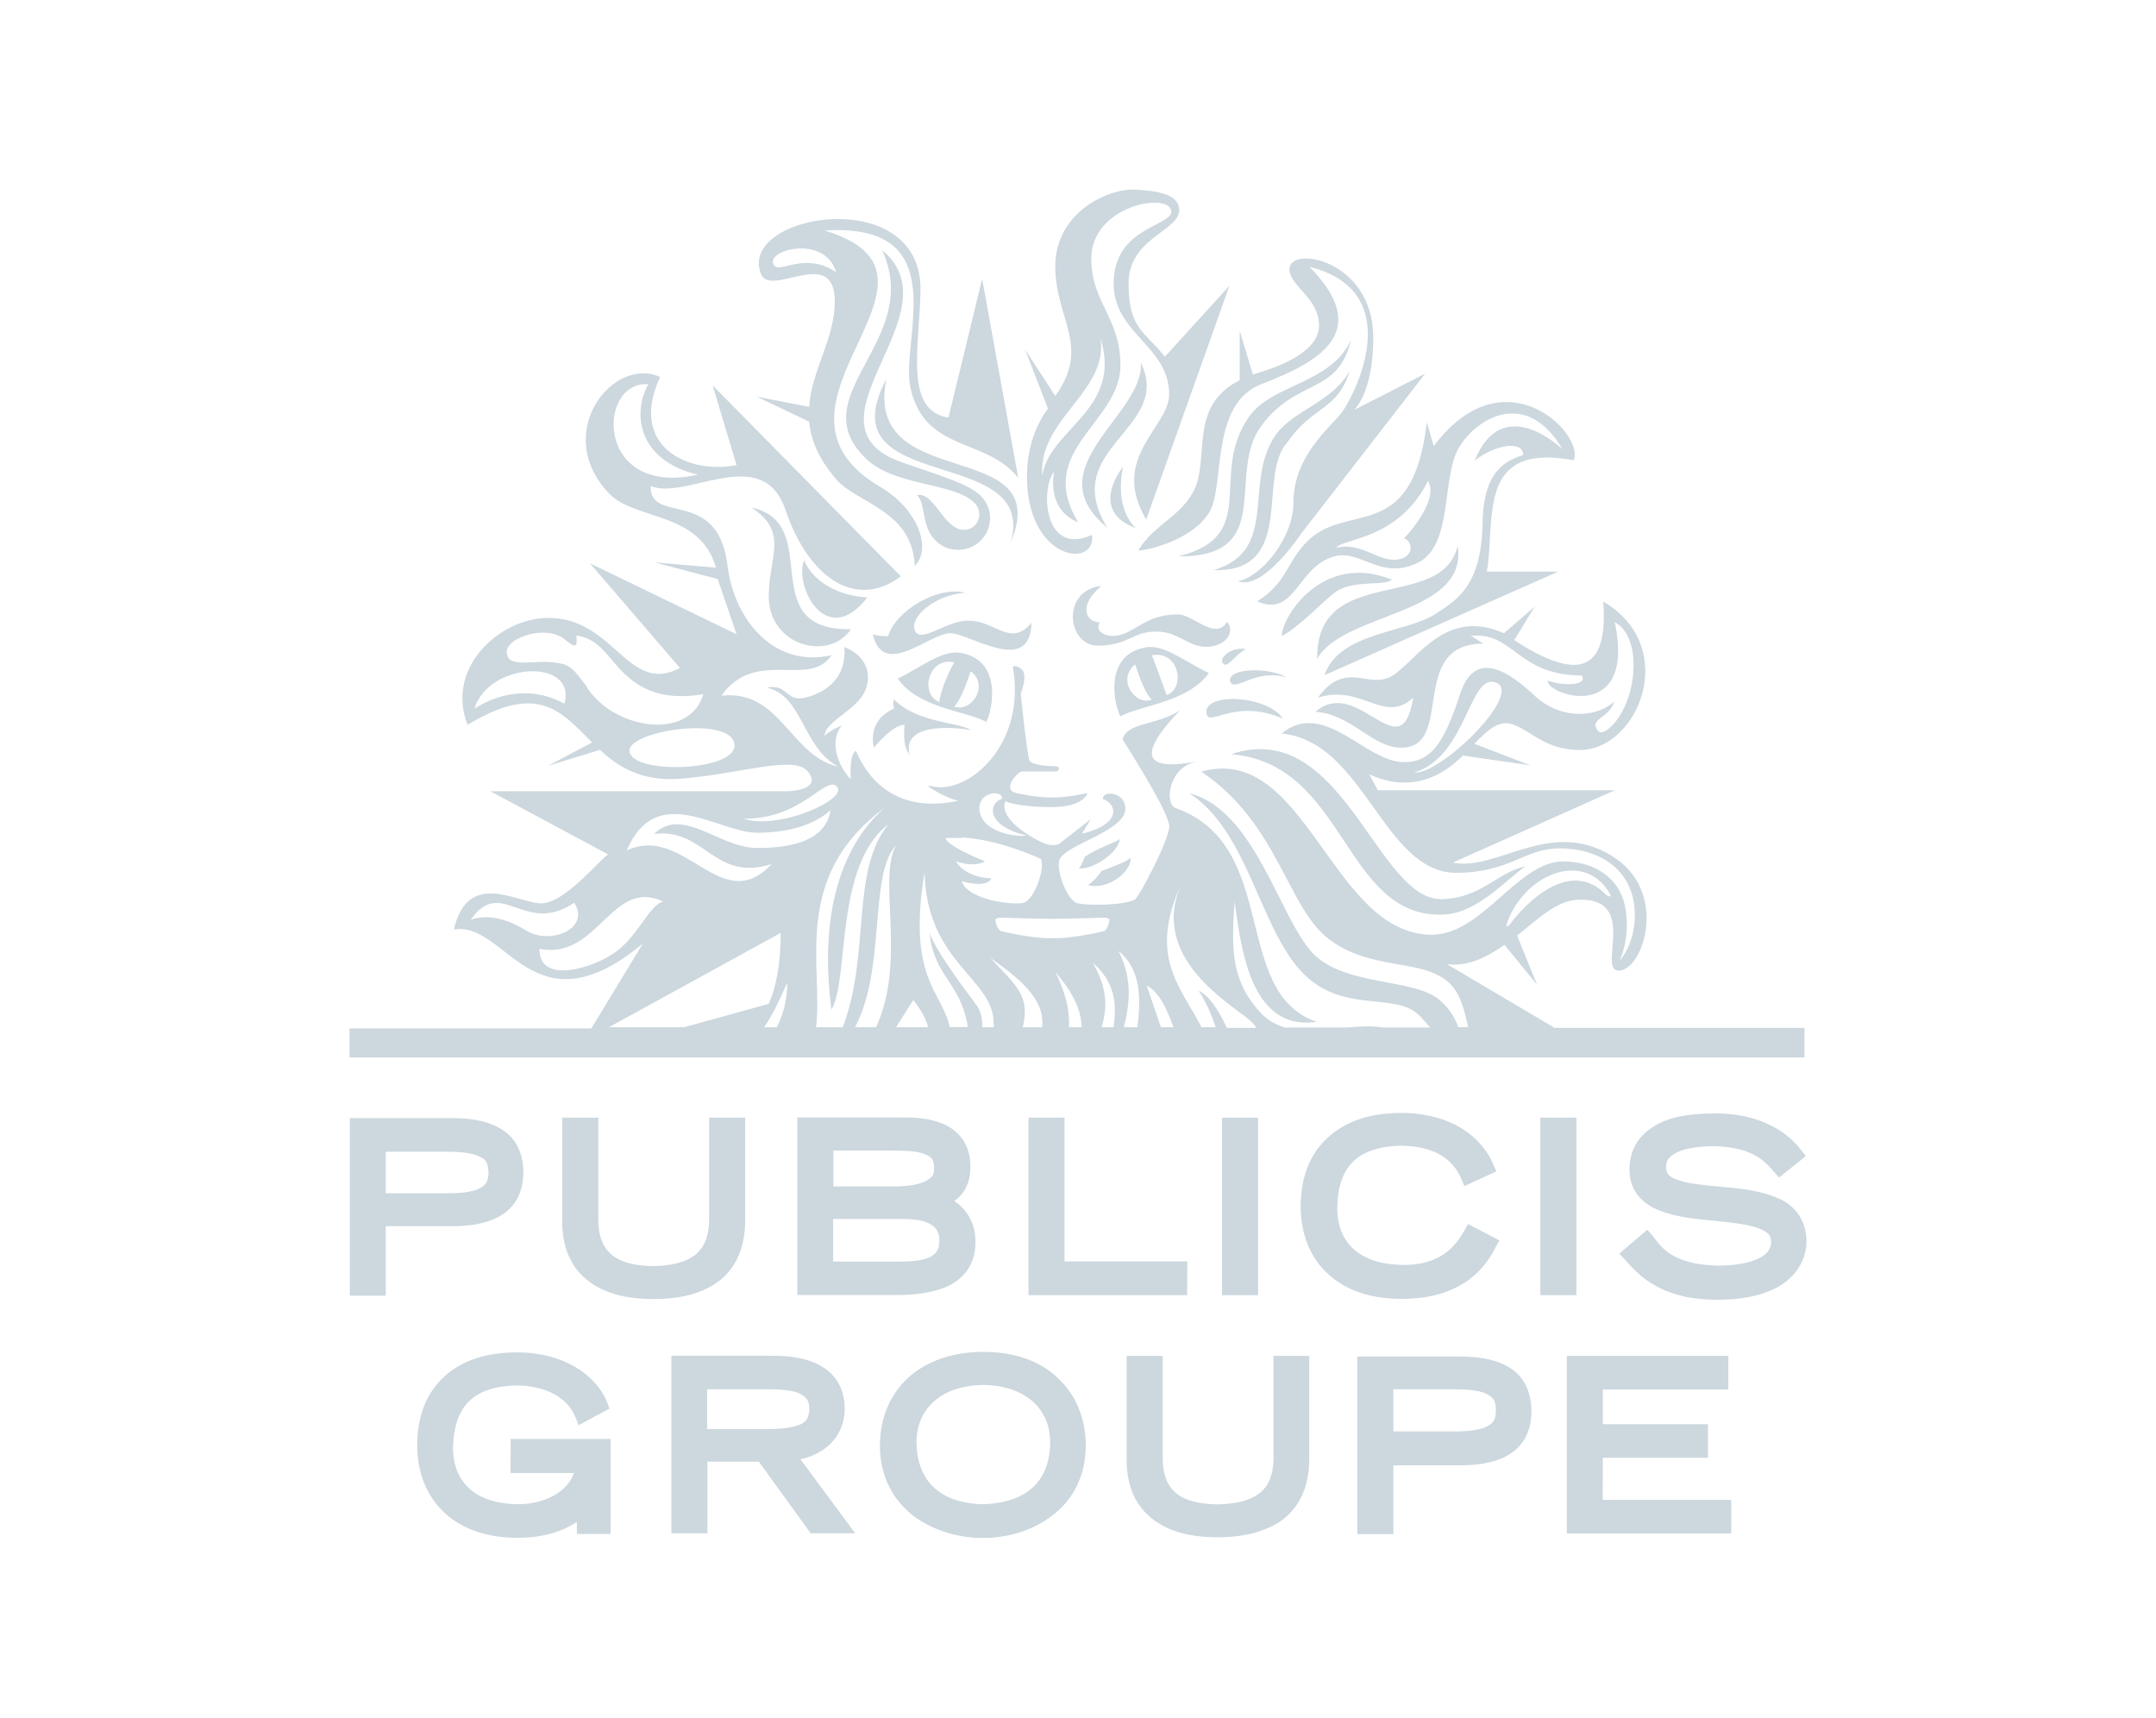 <?xml version="1.0" encoding="UTF-8"?> <svg xmlns="http://www.w3.org/2000/svg" width="256" height="204" viewBox="0 0 256 204" fill="none"> <path d="M45.8 145.589H53.74C56.3 145.589 58.42 145.111 59.9 144.035C61.4 142.959 62.14 141.206 62.14 139.174C62.14 137.142 61.4 135.389 59.9 134.313C58.4 133.237 56.38 132.759 53.74 132.759H41.54V153.837H45.8V145.589ZM58 139.194C58 140.21 57.74 140.608 57.12 141.007C56.44 141.425 55.14 141.684 53.2 141.684H45.8V136.744H53.2C55.18 136.744 56.44 137.003 57.12 137.421C57.74 137.7 57.94 138.098 58 139.194ZM77.6 154.235C75.24 154.235 72.58 153.896 70.42 152.482C68.26 151.127 66.7 148.637 66.76 144.931V132.699H71.04V144.931C71.1 148.577 73.02 150.271 77.62 150.33C82.22 150.191 84.12 148.577 84.2 144.931V132.699H88.48V144.931C88.48 148.637 86.98 151.127 84.82 152.482C82.62 153.896 79.96 154.235 77.6 154.235ZM111.74 153.02C113.9 152.342 115.88 150.529 115.82 147.402C115.82 144.912 114.52 143.417 113.32 142.601C114.34 141.863 115.22 140.628 115.22 138.616C115.28 135.708 113.6 134.034 111.76 133.357C109.94 132.62 107.96 132.679 106.8 132.679H94.68V153.757H105.46C107.14 153.777 109.58 153.777 111.74 153.02ZM110.32 149.314C109.5 149.653 108.28 149.792 106.92 149.792H98.92V144.732H107.26C108.88 144.732 110.04 144.991 110.66 145.469C111.28 145.888 111.54 146.406 111.54 147.362C111.48 148.497 111.14 148.896 110.32 149.314ZM110 140.19C109.26 140.608 107.96 140.867 106.14 140.867H98.96V136.604H105.34C106.96 136.604 108.58 136.604 109.54 136.943C110.56 137.281 110.9 137.56 110.9 138.696C110.94 139.453 110.68 139.792 110 140.19ZM140.96 153.777H122.12V132.699H126.4V149.772H140.98C140.96 149.772 140.96 153.777 140.96 153.777ZM145.1 132.699H149.38V153.777H145.1V132.699ZM178.04 147.282L177.62 148.019C175.64 152.083 171.86 154.215 166.5 154.215H166.36C162.76 154.215 159.78 153.199 157.68 151.247C155.58 149.354 154.44 146.525 154.44 143.218C154.44 139.831 155.52 137.022 157.62 135.11C159.72 133.138 162.7 132.142 166.36 132.142C172.68 132.142 176.18 135.369 177.34 138.337L177.68 139.074L173.88 140.828L173.54 140.011C172.52 137.66 170.5 136.106 166.36 136.026C161.2 136.166 158.84 138.457 158.78 143.517C158.84 147.701 161.56 150.131 166.64 150.191C170.3 150.191 172.48 148.697 173.9 146.067L174.32 145.33L178.04 147.282ZM182.9 153.777V132.699H187.18V153.777H182.9ZM214.5 147.422C214.5 149.095 213.68 150.928 212 152.223C210.24 153.518 207.66 154.315 203.94 154.315H203.74C196.68 154.315 194.12 150.808 192.9 149.513L192.28 148.836L195.6 146.007L196.14 146.625C196.96 147.501 197.96 150.211 204.2 150.271C204.74 150.271 206.44 150.211 207.86 149.792C209.36 149.314 210.3 148.637 210.3 147.442C210.3 146.625 209.88 146.226 208.62 145.768C207.4 145.35 205.58 145.151 203.66 144.951C201.5 144.752 199.06 144.533 197.08 143.736C195.1 142.999 193.48 141.445 193.48 138.875C193.48 136.724 194.42 134.971 196.26 133.815C198.02 132.66 200.46 132.201 203.52 132.201C210.5 132.142 213.34 135.847 213.88 136.584L214.42 137.262L211.24 139.812L210.7 139.194C209.88 138.317 208.54 136.166 203.44 136.086C202.28 136.086 200.72 136.226 199.58 136.624C198.42 137.102 197.82 137.56 197.82 138.596C197.88 139.413 198.16 139.752 199.38 140.15C200.54 140.569 202.22 140.688 204.12 140.887C206.42 141.087 208.86 141.306 210.9 142.182C212.86 142.899 214.5 144.653 214.5 147.422ZM60.64 170.85H72.5V182.126H68.5V180.691C67 181.707 64.7 182.584 61.52 182.584H61.46C57.86 182.584 54.88 181.568 52.78 179.615C50.68 177.643 49.54 174.894 49.54 171.587C49.54 168.2 50.62 165.391 52.72 163.479C54.82 161.506 57.8 160.57 61.4 160.57C66.68 160.57 70.7 163.06 72.1 166.507L72.36 167.244L68.7 169.216L68.36 168.34C67 164.953 63.08 164.495 61.3 164.495C56.22 164.634 53.92 166.925 53.78 171.926C53.84 176.109 56.56 178.54 61.5 178.599C64.42 178.599 67.34 177.304 68.14 174.894H60.62L60.64 170.85ZM100.3 167.324C100.3 165.292 99.56 163.618 98 162.522C96.5 161.447 94.4 160.969 91.78 160.969H79.72V182.046H84V173.539H90.1L96.26 182.046H101.54L95.04 173.26C97.58 172.722 100.22 170.91 100.3 167.324ZM96.1 167.324C96.04 168.399 95.76 168.738 95.02 169.137C94.2 169.475 92.92 169.674 91.22 169.674H83.96V164.953H91.22C92.9 164.953 94.26 165.092 95.02 165.491C95.76 165.929 96.1 166.268 96.1 167.324ZM116.76 160.51C113.16 160.51 110.06 161.586 107.88 163.538C105.72 165.511 104.48 168.34 104.48 171.647C104.48 175.352 106.1 178.121 108.4 179.954C110.76 181.707 113.76 182.604 116.66 182.604C119.58 182.604 122.56 181.787 124.92 179.954C127.28 178.201 128.92 175.372 128.92 171.647C128.92 168.34 127.7 165.511 125.52 163.538C123.48 161.586 120.42 160.51 116.76 160.51ZM124.7 171.248C124.64 176.787 120.78 178.48 116.76 178.599C112.76 178.54 108.9 176.787 108.82 171.248C108.82 167.184 111.86 164.495 116.76 164.435C121.64 164.495 124.7 167.204 124.7 171.248ZM151.18 160.988H155.46V173.221C155.46 176.926 153.96 179.416 151.8 180.771C149.64 182.126 146.98 182.524 144.62 182.524C142.26 182.524 139.6 182.185 137.44 180.771C135.28 179.416 133.72 176.926 133.78 173.221V160.988H138.06V173.221C138.12 176.926 140.04 178.56 144.64 178.619C149.24 178.48 151.14 176.866 151.22 173.221V160.988H151.18ZM179.6 162.622C178.1 161.546 176.08 161.068 173.44 161.068H161.16V182.146H165.44V173.978H173.44C176 173.978 178.12 173.499 179.6 172.424C181.1 171.348 181.84 169.595 181.84 167.563C181.82 165.431 181.08 163.678 179.6 162.622ZM177.62 167.463C177.62 168.479 177.36 168.878 176.74 169.276C176.06 169.694 174.76 169.953 172.82 169.953H165.44V164.953H172.82C174.8 164.953 176.14 165.212 176.74 165.63C177.42 166.049 177.62 166.467 177.62 167.463ZM190.3 178.081H205.56V182.066H186.04V160.988H205.22V164.973H190.32V169.097H202.8V173.081H190.32L190.3 178.081Z" fill="#CCD7DE"></path> <path d="M184.46 121.962L171.8 114.471C174.3 114.81 176.54 113.654 178.64 112.18L182.5 116.901L180.14 111.084C182.7 109.052 184.82 106.901 187.46 106.821C194.64 106.622 189.62 115.188 192.2 115.248C195.12 115.248 198.3 105.725 191.26 101.542C184 97.159 177.64 103.514 172.5 102.418L191.74 93.832H163.6L162.58 91.939C167.66 94.23 171.32 92.079 173.7 89.708L181.7 90.864L175.06 88.314C176.62 86.7 177.98 85.405 179.66 86.022C182.02 86.899 183.46 88.991 187.52 89.051C194.5 89.11 199.58 76.819 190.36 71.42C191.04 80.205 186.96 80.683 179.8 76.002L182.24 72.017L178.58 75.185C171.74 72.157 168.4 78.153 165.5 80.126C162.58 82.098 159.94 78.153 156.48 82.835C161.7 81.162 164.34 86.062 167.8 82.835C166.38 91.68 161.3 80.126 156.2 84.508C160.6 84.847 162.9 88.772 166.38 88.772C172.82 88.772 167.06 76.42 176.14 76.42L174.64 75.484C179.8 75.006 180.06 80.145 187.8 80.205C188.62 81.361 185.76 81.5 183.8 80.823C183.46 82.436 194.3 86.162 191.74 73.87C195.14 75.683 194.4 83.453 191.2 86.361C190.58 86.899 189.98 87.238 189.64 86.62C188.76 85.325 191 85.325 191.68 83.313C189.24 85.405 185.1 85.285 182.26 82.636C179.42 79.986 175.2 76.819 173.38 82.377C171.56 87.935 170.06 90.485 166.74 90.485C162.14 90.545 157.24 82.935 152.16 87.098C161.92 87.975 164.22 103.434 172.76 103.633C179.4 103.633 180.9 100.725 185.24 100.725C189.58 100.725 194.12 103.016 194.12 108.694C194.12 112.14 192.3 114.092 192.3 114.092C192.3 114.092 193.66 111.323 192.98 107.737C192.36 104.351 189.46 102.279 185.6 102.279C180.24 102.279 175.98 110.985 170.02 110.985C158.1 110.985 155.04 88.094 142.64 91.621C151.78 97.756 152.82 107.697 157.74 111.463C162.76 115.308 168.72 113.754 171.96 116.603C173.32 117.758 173.86 119.77 174.32 121.942H173.16C172.74 120.866 172.14 119.79 171.18 118.973C168.34 116.005 159.74 117.3 155.8 113.096C151.88 108.833 148.96 96.143 141.22 94.19C148 98.513 149.48 109.65 154.3 115.108C159.12 120.567 165.54 117.658 168.46 120.507C169 121.045 169.4 121.523 169.82 122.001H164.26C163.78 121.942 163.24 121.862 162.64 121.862C161.76 121.862 160.82 121.922 159.92 122.001H152.54C151.52 121.663 150.56 121.185 149.76 120.328C145.9 116.264 146.3 112.021 146.58 107.02C147.32 111.742 148.2 122.539 156.34 121.324C146.1 117.818 152.06 100.406 139.6 95.944C138.24 95.465 138.72 91.083 142.1 90.405C135.32 91.7 135.4 89.25 140.12 84.329C137.2 86.222 133.96 85.684 133.28 87.776C133.28 87.776 138.84 96.422 138.84 98.095C138.84 99.769 135.18 106.602 134.76 106.801C133.4 107.538 128.92 107.538 127.86 107.219C126.7 106.881 125.3 103.155 125.82 102.02C126.7 100.207 133.48 98.713 133.62 96.083C133.68 93.991 130.84 93.792 130.96 94.868C132.58 95.406 133.32 97.836 128.46 98.992L129.54 97.239C129.54 97.239 125.94 100.067 125.74 100.207C125.54 100.346 124.72 100.406 124.18 100.207C123.64 100.067 118.48 97.557 119.36 95.147C119.36 95.147 120.92 95.824 124.84 95.824C128.76 95.824 129.12 94.151 129.12 94.151C129.12 94.151 127.02 94.689 124.92 94.689C122.76 94.689 120.64 94.151 120.64 94.151C118.96 93.732 120.78 91.66 121.32 91.601H125.4C125.66 91.601 126.02 91.063 125.4 90.983C124.98 90.983 122.42 90.923 122.22 90.246C121.88 89.17 121.2 82.337 121.2 82.337C121.2 82.337 122.08 80.245 121.34 79.508C120.6 78.831 120.26 79.169 120.26 79.169C121.94 88.632 114.7 94.489 110.58 93.334L110.1 93.274C111.04 93.951 112.2 94.629 113.76 95.087C106.04 96.701 102.84 92.059 101.64 89.15C100.96 89.489 100.96 91.302 101.02 92.537C99.4 90.784 98.46 88.074 99.94 86.122C97.96 87.058 97.9 87.417 97.9 87.417C97.96 85.803 100.82 84.708 102.24 82.835C103.66 80.942 103.4 78.034 100.26 76.838C100.46 79.747 99.04 81.779 96.06 82.715C93.22 83.652 93.7 81.102 91.04 81.64C95.38 82.656 95.18 88.592 99.5 91.023C93.74 89.668 92.72 81.859 85.66 82.596C89.74 76.858 96.1 81.779 98.74 77.795C91.9 79.349 87.22 73.611 86.4 67.276C85.32 57.694 77.1 62.415 77.26 57.694C81.4 59.506 90.54 52.494 93.26 60.523C96.1 68.89 101.8 72.336 106.96 68.431L84.62 45.76L87.46 55.223C81.62 56.379 74.58 52.932 78.38 44.764C72.82 42.214 65.5 51.378 72.28 58.55C75.4 61.857 83.06 60.642 85.02 67.395L77.76 66.778L85.22 68.75L87.46 75.305L70.04 66.877L80.74 79.309C74.52 82.616 72.94 73.173 64.88 73.372C59.24 73.511 52.88 79.309 55.52 86.062C63.98 80.922 66.7 84.568 70.3 88.154L65.08 90.923L71.24 89.031C73.4 91.063 76.12 92.736 80.54 92.477C87.86 91.939 94.3 89.569 95.92 91.601C97.22 93.095 95.72 93.951 93.08 93.951H58.24L72.2 101.442C70.84 102.458 66.98 107.259 64.26 107.259C61.54 107.259 55.52 103.135 53.9 110.367C60.12 109.291 63.26 122.858 76.32 112.04L70.22 122.101H41.5V125.547H214.26V122.041H184.46V121.962ZM177.68 81.062C180.86 82.417 170.98 92.059 167.92 91.72C174.24 89.828 174.44 79.707 177.68 81.062ZM178.98 109.471C181.22 103.534 188.28 100.964 191.18 106.163C191.32 106.422 191.12 106.642 190.56 106.104C186.9 102.458 182.22 105.904 179.32 109.69C178.92 110.287 178.78 109.949 178.98 109.471ZM76.98 45.621C75.16 48.788 75.48 54.606 82.88 56.359C70.54 59.108 70.88 45.143 76.98 45.621ZM67.02 83.552C61.32 80.444 56.32 84.17 56.32 84.17C58 78.552 68.52 78.094 67.02 83.552ZM69.52 81.321C68.64 80.165 67.96 79.229 67.02 78.89C65.8 78.552 64.52 78.552 63.3 78.632C61.88 78.691 60.58 78.771 60.26 77.894C60 77.277 60.26 76.679 61 76.141C61.74 75.603 62.9 75.205 64.04 75.125C65.34 75.065 66.4 75.324 67.16 76.002C67.9 76.619 68.18 76.679 68.32 76.619C68.52 76.56 68.46 76.082 68.46 75.802C68.46 75.603 68.4 75.384 68.52 75.464C70.56 75.802 71.5 77.018 72.6 78.293C74.36 80.385 77 83.552 83.52 82.417C81.78 88.214 72.44 86.461 69.52 81.321ZM74.74 89.23C74.4 86.74 87.08 84.847 87.22 88.493C87.28 91.581 75.16 91.999 74.74 89.23ZM119 94.828C117.32 95.366 117.02 98.055 121.92 99.211C120.36 99.41 116.44 98.733 116.28 96.043C116.22 93.951 119.06 93.752 119 94.828ZM114.24 99.43C118.78 99.689 123.6 101.98 123.6 101.98C124.14 103.135 122.78 106.841 121.56 107.179C120.48 107.518 114.98 106.921 114.18 104.63C117.42 105.506 117.7 104.291 117.7 104.291C117.7 104.291 114.72 104.291 113.5 102.259C115.86 103.076 116.96 102.259 116.96 102.259C116.96 102.259 112.42 100.506 112.28 99.49H114.26L114.24 99.43ZM99.4 93.413C100.7 94.908 92.42 98.613 88.28 97.199C95.22 97.318 98.06 91.939 99.4 93.413ZM89.94 98.872C94.68 98.872 97.46 97.318 98.62 96.163C98.14 99.549 94.54 100.685 89.94 100.685C85.34 100.685 81.12 95.685 77.66 99.011C83.76 98.274 84.72 104.749 91.62 102.597C85.66 109.012 81.26 97.737 74.42 100.984C77.92 92.676 85.24 98.872 89.94 98.872ZM55.9 109.212C59.5 103.952 62.28 111.184 68.18 107.179C70.16 110.287 65.34 112.24 62.48 110.487C59.64 108.733 57.38 108.654 55.9 109.212ZM73.26 112.917C70.6 114.949 63.96 116.981 64.06 112.658C71.04 114.013 72.6 104.151 78.76 107.04C77.18 107.399 75.82 110.965 73.26 112.917ZM72.3 121.962L92.7 110.765C92.7 114.471 92.16 117.18 91.28 119.192L81.24 121.962H72.3ZM92.24 121.962H90.74C91.76 120.467 92.56 118.734 93.46 116.702C93.52 117.917 93.24 120.009 92.24 121.962ZM96.9 121.962C97.78 114.81 93.86 104.151 105.04 95.904C103.54 97.258 96.58 103.335 98.72 119.87C100.88 116.284 99.06 102.737 105.5 97.856C100.96 103.394 103.4 113.116 100.08 121.962H96.9ZM104.02 121.962H101.52C105.24 115.009 103.14 103.793 106.4 100.366C104.16 104.331 107.68 114.072 104.02 121.962ZM106.4 121.962L108.44 118.734C109.46 120.029 110 121.085 110.2 121.962H106.4ZM117.98 121.962H116.62C116.68 120.946 116.48 119.989 115.74 119.053C110.58 112.24 110.38 110.746 110.38 110.746C110.86 115.945 114.1 116.622 114.92 121.942H112.76C111.94 117.878 107.88 116.324 109.64 104.45L109.78 103.574C110.04 114.371 117.98 116.124 117.98 121.463C118.06 121.623 117.98 121.822 117.98 121.962ZM123.74 121.962H121.44C122.32 118.256 120.76 117.101 117.58 113.734C122.32 116.981 124.02 119.272 123.74 121.962ZM118.86 110.566C118.44 110.427 118.18 109.411 118.18 109.212C118.18 109.152 118.32 108.953 118.86 108.953C118.86 108.953 122.94 109.092 124.96 109.092C127.06 109.092 130.98 108.953 131.06 108.953C131.6 108.953 131.74 109.152 131.74 109.212C131.74 109.411 131.48 110.506 131.06 110.566C131.06 110.566 127.2 111.503 124.9 111.383C122.8 111.503 118.94 110.566 118.86 110.566ZM126.94 121.962C127 120.208 126.68 118.176 125.32 115.407C127.68 118.176 128.36 120.129 128.44 121.962H126.94ZM132.22 121.962H130.8C131.42 119.87 131.62 117.579 129.78 114.331C132.42 116.622 132.62 119.272 132.22 121.962ZM135.06 121.962H133.44C134.12 119.252 134.52 116.344 132.82 112.917C135.54 115.148 135.46 118.595 135.06 121.962ZM137.84 121.962L136.16 117.021C137.52 117.698 138.46 119.511 139.34 121.962C139.32 121.962 137.84 121.962 137.84 121.962ZM145.64 121.962C144.62 119.81 143.54 118.176 142.32 117.638C143.2 118.933 143.82 120.408 144.36 121.962H142.66C140.22 117.16 136.22 113.594 140.36 104.749C136.16 113.794 146.52 119.392 148.5 121.224C148.7 121.424 148.98 121.703 149.18 122.041H145.66L145.64 121.962ZM130.6 73.89C129.78 75.105 131.82 76.121 133.92 75.046C135.74 74.109 136.96 72.954 139.88 72.954C141.7 72.954 144.28 76.121 145.72 73.83C146.74 75.185 145.38 76.799 143.22 76.799C140.98 76.799 140.04 74.986 137.26 74.986C134.48 74.986 133.94 76.659 130.36 76.659C126.7 76.659 125.96 70.105 130.78 69.567C127.94 71.938 128.96 73.89 130.6 73.89ZM160.42 40.342C158.86 46.956 154.04 44.804 149.78 50.542C145.52 56.279 151.6 66.14 139.9 66.061C149.72 63.63 143.5 56.478 148.24 49.585C150.92 45.561 157.98 45.681 160.42 40.342ZM133.36 55.403C133.36 55.403 132.14 60.064 134.86 62.694C129.1 60.602 133.36 55.403 133.36 55.403ZM160.28 43.987C158.78 48.848 155.94 48.051 152.82 52.574C149.22 56.558 153.98 67.973 144.08 67.694C151.94 65.403 147.6 57.375 151.4 51.757C153.5 48.649 158.18 47.852 160.28 43.987ZM158.64 70.244C157.42 71.061 154.16 74.567 152.2 75.504C152.2 73.213 157.08 65.503 165.28 68.83C164.34 69.647 160.9 68.77 158.64 70.244ZM152.76 80.444C149.1 79.289 146.66 82.257 146.06 80.922C145.7 79.229 150.92 79.229 152.76 80.444ZM156.4 78.213C156.26 66.818 171.3 72.754 173.08 64.786C174.38 73.093 159.6 72.615 156.4 78.213ZM152.34 85.325C146.58 82.835 143.52 86.401 143.26 84.708C142.86 82.198 150.38 82.476 152.34 85.325ZM135.46 43.051C139.32 50.96 125.64 53.111 131.46 62.634C122.8 55.542 135.94 49.207 135.46 43.051ZM128.08 103.076C128.42 102.876 128.7 101.92 128.82 101.721C130.32 100.705 132.14 100.167 132.96 99.629C132.84 101.243 129.58 103.394 128.08 103.076ZM114.18 77.536C111.88 77.058 109.22 79.349 106.6 80.564C109.1 84.15 114.8 84.409 117.1 85.704C117.64 84.907 119.34 78.552 114.18 77.536ZM111.54 83.353C109.18 82.476 110.18 77.954 113.3 78.632C113.1 78.97 111.68 81.68 111.54 83.353ZM113.3 83.891C114.32 82.815 115.06 80.106 115.28 79.707C117.52 81.46 115.28 84.648 113.3 83.891ZM112.84 75.185C110.34 75.185 104.9 80.644 103.64 75.324C103.64 75.324 104.46 75.583 105.46 75.524C106.4 72.416 111.48 69.527 114.6 70.384C110.94 70.643 108.16 73.213 108.58 74.707C109.12 76.679 112.3 73.631 115.02 73.691C118.2 73.691 119.98 76.918 122.48 73.95C122.32 80.325 115.14 75.185 112.84 75.185ZM121.72 41.497L124.44 48.529C124.44 48.529 121.94 51.438 121.94 56.558C121.94 66.619 130.2 67.555 129.66 63.511C123.82 66.16 123.56 57.773 125.18 56.02C125.18 56.02 124.1 60.403 128.02 62.017C122.8 53.43 133.04 50.203 133.04 43.39C133.04 37.712 129.52 35.839 129.58 30.64C129.64 24.344 138.94 22.731 139.08 25.101C139.14 26.855 132.3 26.994 132.24 33.528C132.1 39.605 138.94 41.079 138.82 46.956C138.68 50.801 131.76 54.386 136.1 61.678L145.98 33.927L138.32 42.354C135.9 39.326 134 39.047 134 33.648C134 28.249 140.02 27.452 140.02 24.942C140.02 22.91 136.98 22.651 134.8 22.512C131.4 22.372 125.3 25.34 125.3 31.616C125.3 37.911 129.58 41.079 125.3 47.015L121.72 41.497ZM130.66 40.142C133.38 48.649 124.5 50.94 123.76 56.538C123.2 49.725 131.68 46.498 130.66 40.142ZM108.02 89.708L107.76 89.23C107.14 88.214 107.42 86.062 107.42 86.062C106 86.002 103.76 88.772 103.76 88.772C103.76 88.772 102.82 85.544 106.2 84.11C105.94 83.632 106.14 83.034 106.14 83.034C108.92 85.863 113.94 85.744 115.28 86.68C115.28 86.66 106.8 85.166 108.02 89.708ZM89.86 47.095L96.08 50.063C96.28 52.215 97.16 54.446 99.32 56.937C101.76 59.765 108.34 60.582 108.62 67.196C110.66 65.164 109.04 60.523 104.62 57.873C87.88 48.151 115.94 32.831 97.92 27.372C113.5 26.356 106.86 40.401 108.1 45.999C109.78 53.769 117.04 51.876 120.9 56.737L116.62 33.11L112.62 49.585C107.34 48.769 109.16 41.278 109.3 34.544C109.56 21.635 87.4 25.38 90.38 32.572C91.54 35.341 99.06 29.126 99.12 35.68C99.18 40.142 96.34 43.987 96.08 48.31L89.86 47.095ZM91.96 31.576C90.46 29.763 97.92 27.671 99.28 32.313C95.62 29.883 92.7 32.393 91.96 31.576ZM120.02 64.387C123.34 52.574 97.86 58.929 105.24 45.023C102.46 58.789 125.36 51.617 120.02 64.387ZM146.18 89.549C159.4 85.086 163.46 106.901 171.2 106.761C175.94 106.622 177.7 103.594 181.16 102.856C178.8 104.41 175.4 108.534 171.2 108.594C159.54 108.873 159.8 90.644 146.18 89.549ZM116.28 61.08C116.28 60.542 116.08 60.064 115.66 59.666C113.22 57.235 106.04 57.773 102.7 54.327C95.12 46.836 109.68 40.421 104.74 29.703C113.82 37.134 94.1 50.502 107.24 54.944C112.8 56.837 114.7 57.494 116.06 58.53C116.94 59.208 117.56 60.283 117.56 61.499C117.56 63.59 115.88 65.284 113.76 65.284C112.6 65.284 111.6 64.806 110.92 63.989C109.42 62.435 109.9 59.606 108.88 58.789C110.64 58.451 111.6 61.499 113.36 62.574C113.7 62.774 114.04 62.913 114.38 62.913C115.4 62.953 116.28 62.156 116.28 61.08ZM95.48 66.539C96.84 69.706 100.64 70.862 103 70.922C98.06 77.277 94.26 69.448 95.48 66.539ZM129.18 105.088C129.86 104.669 130.48 103.872 130.8 103.414C132.96 102.597 134.04 102.199 134.2 101.801C134.58 103.195 131.74 105.765 129.18 105.088ZM147.94 77.058C146.44 77.874 145.7 79.548 145.16 78.671C144.82 78.213 145.96 76.799 147.94 77.058ZM143.54 79.906C140.88 78.691 138.18 76.4 135.96 76.878C130.74 77.894 132.5 84.23 133.04 85.046C135.34 83.751 141.04 83.413 143.54 79.906ZM138.52 82.536C138.52 82.536 136.96 78.153 136.76 77.815C139.94 77.137 140.88 81.68 138.52 82.536ZM134.78 78.89C134.98 79.309 135.66 81.919 136.76 83.074C134.78 83.831 132.56 80.644 134.78 78.89ZM154.92 64.587C152.62 67.136 152.76 69.169 149.28 71.4C153.82 73.372 153.96 67.336 158.42 66.061C161.54 65.184 163.84 68.89 168.24 66.877C172.64 64.846 171.08 56.678 173.26 53.092C175.44 49.506 181.32 46.139 185.54 53.351C185.54 53.351 178.42 46.398 175.1 54.705C177.4 52.813 180.86 52.215 180.86 54.028C179.04 54.645 176.12 55.642 176.04 62.136C175.9 69.686 172.86 71.3 170.48 72.874C167.02 75.165 159.04 75.026 157.26 80.165L185 67.874H176.54C177.62 61.678 175.24 52.474 186.84 54.645C188.26 51.617 178.64 41.736 170.24 52.972L169.42 50.143C167.66 65.065 159.74 59.248 154.92 64.587ZM169.56 57.096C170.98 59.526 166.72 63.909 166.72 63.909C167.8 64.328 167.8 65.941 166.38 66.34C163.88 67.077 161.84 64.248 158.66 65.045C159.32 63.909 166.02 64.188 169.56 57.096ZM91.28 70.862C91.28 66.001 93.72 63.232 89.24 60.264C97.98 62.156 89.38 74.906 101.04 74.707C98.46 78.552 91.34 76.739 91.28 70.862ZM147.2 45.143V39.266L148.76 44.465C152.28 43.449 156.76 41.636 156.62 38.469C156.48 35.301 153.16 33.947 153.1 31.994C153.04 29.086 163.06 30.779 163.06 40.102C163.06 46.717 160.76 48.689 160.76 48.689L169.22 44.366L154.52 63.331C154.52 63.331 149.98 70.204 147 69.009C149.84 68.471 153.58 63.81 153.58 59.686C153.58 54.148 157.92 50.781 159.28 49.028C160.7 47.215 167.34 34.644 155.48 31.676C163.2 39.505 156.36 43.071 149.84 45.581C143.62 47.932 145.5 57.455 143.62 60.781C141.58 64.168 136.16 65.364 135.16 65.364C136.98 62.196 140.72 61.18 142.06 57.534C143.4 53.649 141.42 48.051 147.2 45.143Z" fill="#CCD7DE"></path> </svg> 